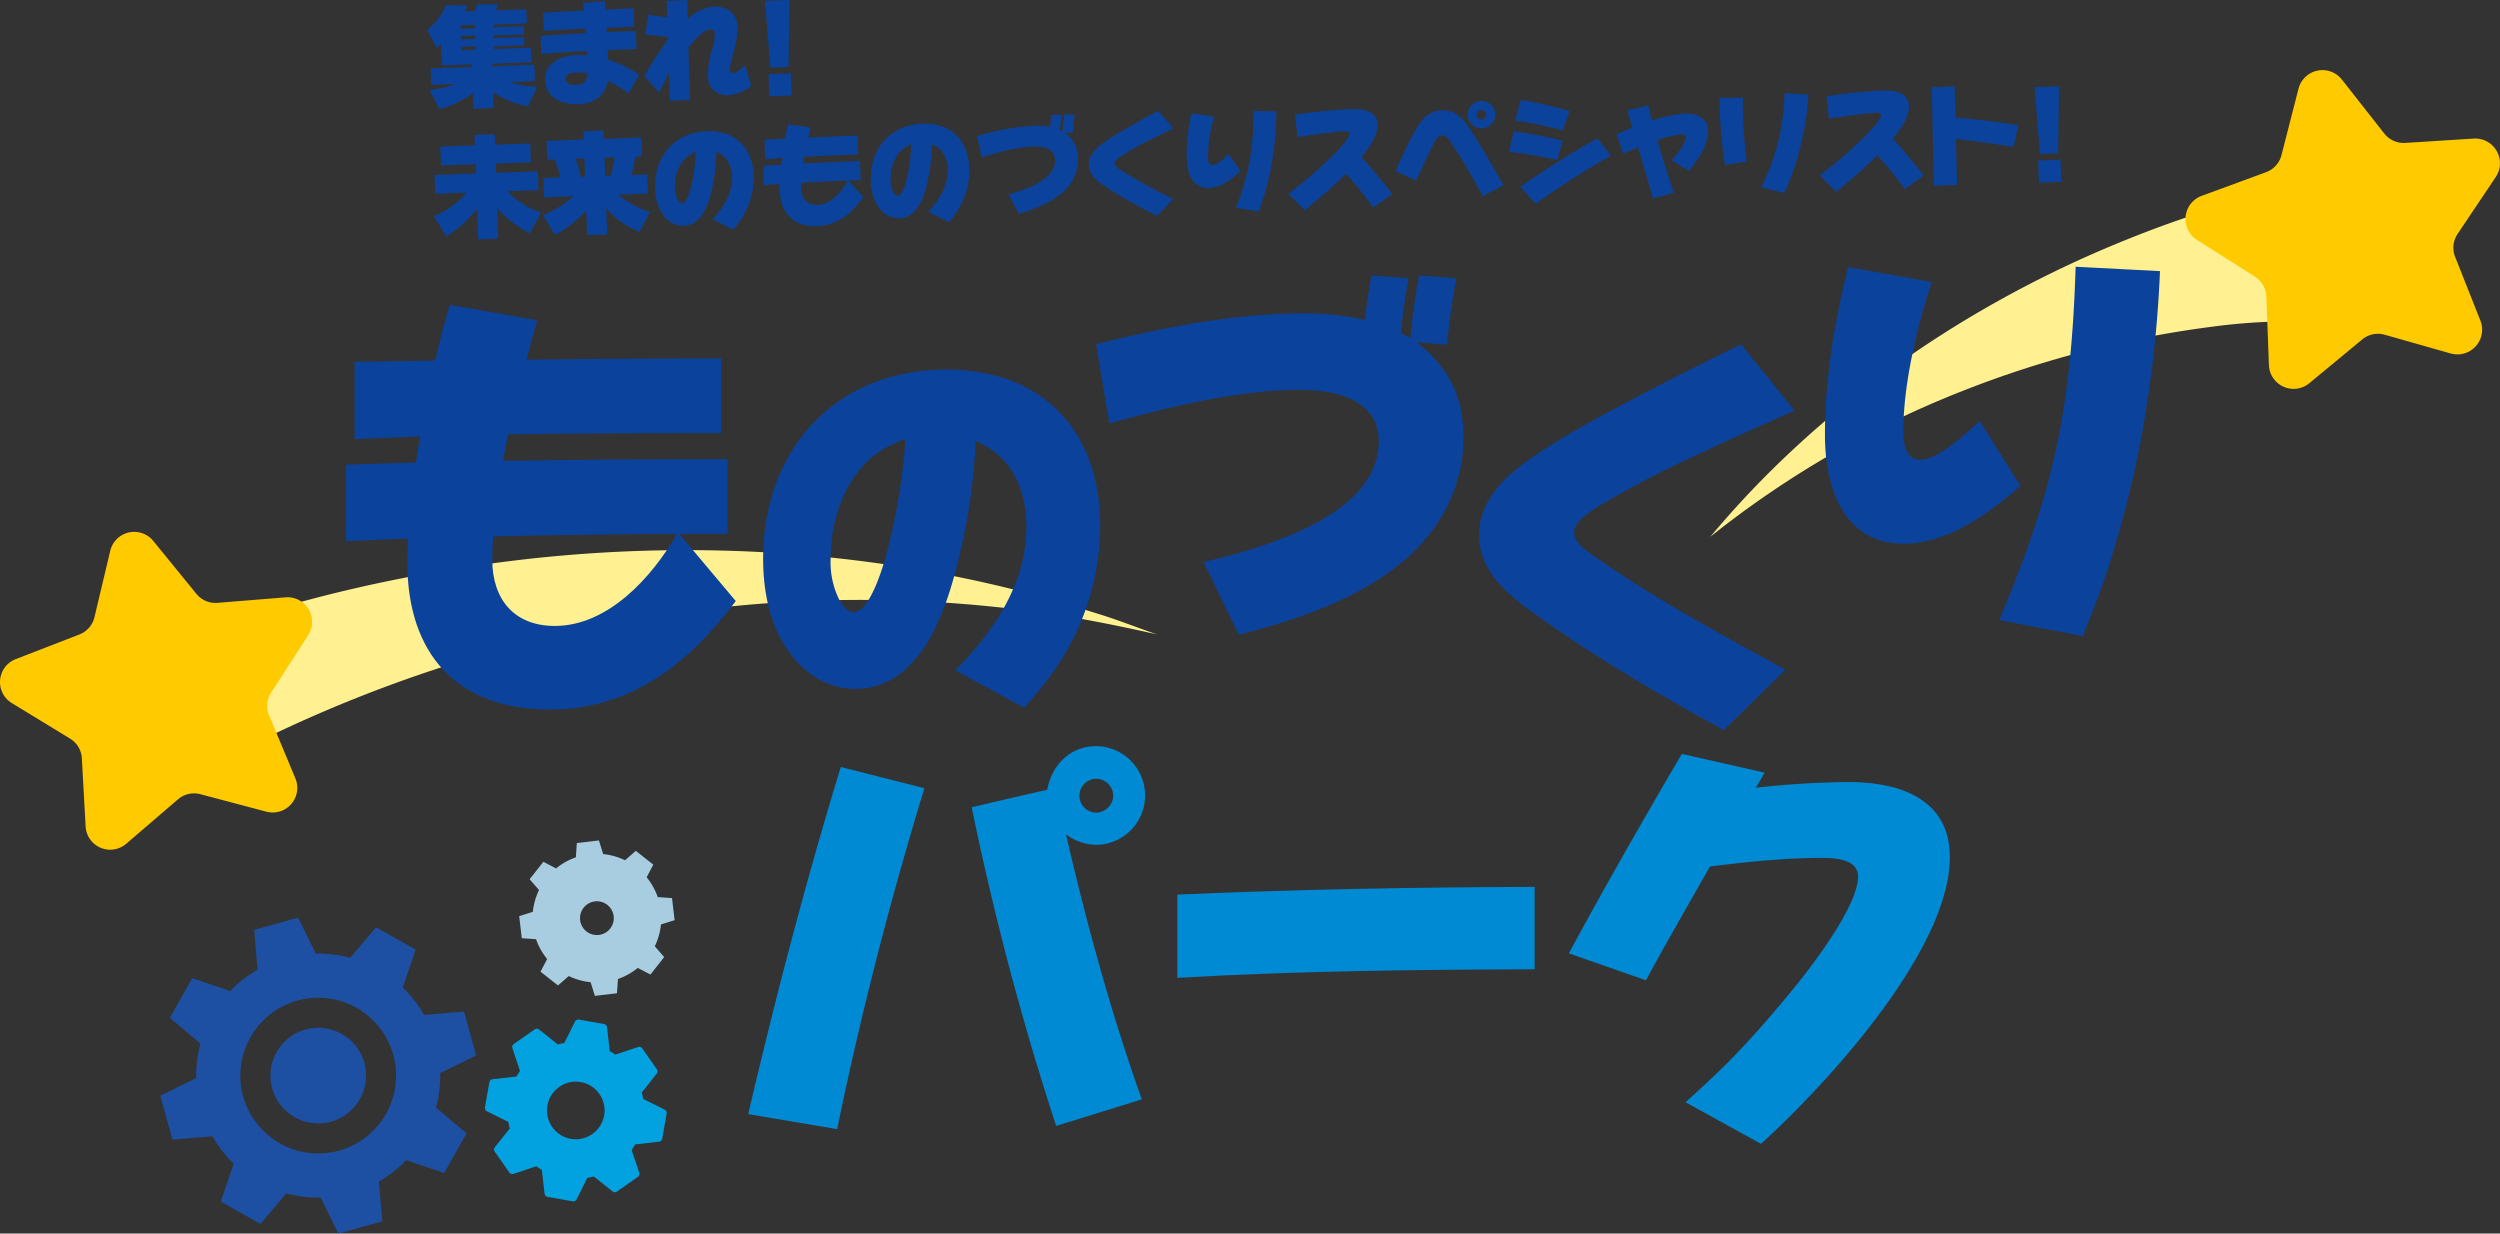 <svg xmlns="http://www.w3.org/2000/svg" width="729.954" height="360.172" viewBox="0 0 729.954 360.172">
  <rect x="0" y="0" width="729.954" height="360.172" fill="#333333" stroke="none"/>
  <g id="ものづくりパーク" transform="translate(364.977 180.086)">
    <g id="グループ_7166" data-name="グループ 7166" transform="translate(-364.977 -180.086)">
      <path id="パス_68764" data-name="パス 68764" d="M80.366,308.459c3.1-1.409,6.318-2.652,9.471-3.85,32.467-12.029,66.535-19.4,100.852-23.1,51.269-5.389,103.659-1.471,153.194,12.892,2.726.823,8.36,2.628,10.884,3.4,5.313,1.6,11.929,4.2,17.17,6-8.3-1.884-18.264-3.952-26.656-5.309a378.888,378.888,0,0,0-93.868-3.241,405.2,405.2,0,0,0-139.176,38.53c-4.717,2.339-9.349,4.723-13.849,7.381l-.395.238c-.083.045-.185.12-.262.174L80.366,308.459Z" transform="translate(-34.129 -118.566)" fill="#fff191"/>
      <path id="パス_68765" data-name="パス 68765" d="M1035.478,135.657a174.242,174.242,0,0,0-21.207,1.576,304.84,304.84,0,0,0-71.077,18.116A285.351,285.351,0,0,0,868,198.53c30.8-36.923,71.466-65.555,115.7-84.348,15.12-6.37,30.808-11.973,46.92-15.535l.458-.091.271-.05.319-.053,3.8,37.2Z" transform="translate(-368.61 -41.81)" fill="#fff191"/>
      <g id="グループ_7162" data-name="グループ 7162" transform="translate(101.044 77.88)">
        <path id="パス_68766" data-name="パス 68766" d="M234.961,272.874c-27.039,0-41.435-16.4-41.435-42.811,0-2.378.125-4.757.125-7.135l-18.026.751V201.4c6.76-.25,13.645-.5,20.4-.626.375-2.5.751-5.132,1.252-7.636l-19.152.751V171.354l23.534-.375c1.251-5.508,2.629-10.891,4.256-16.273l25.537,4.507c-1.127,3.88-2.128,7.636-3.13,11.516,18.9-.25,37.93-.375,56.831-.375v21.781c-20.78,0-41.434.125-62.214.376-.5,2.628-1,5.132-1.5,7.761,21.906-.375,43.688-.5,65.594-.5v21.781H272.89L289.414,241.2C275.644,259.48,258.87,272.874,234.961,272.874Zm-16.4-50.573c-.125,2.253-.251,4.507-.251,6.76,0,11.767,6.509,19.4,18.276,19.4,15.4,0,28.29-14.02,35.676-26.914Q245.413,221.738,218.563,222.3Z" transform="translate(-175.626 -143.577)" fill="#0b429b"/>
        <path id="パス_68767" data-name="パス 68767" d="M443.372,275.384c11.477-11.584,20.788-25.443,20.788-42.009,0-6.28-1.516-12.776-5.413-17.865a22.563,22.563,0,0,0-9.42-7.038,169.724,169.724,0,0,1-4.655,33.023c-3.573,15.483-10.935,39.3-30.533,39.3-7.471,0-14.184-4.005-18.623-9.853-6.172-7.9-8.228-18.3-8.228-28.15,0-31.94,21.113-55.218,53.594-55.218,27.826,0,44.824,17.865,44.824,45.473a73.388,73.388,0,0,1-6.712,30.641c-3.79,8.445-9.311,15.808-15.483,22.629Zm-28.583-57.708c-5.413,7.146-7.8,16.457-7.8,25.336a24.61,24.61,0,0,0,2.707,12.126c.758,1.407,2.166,3.248,4.006,3.248,5.2,0,9.42-15.916,10.394-20.03a182.753,182.753,0,0,0,4.764-30.533C422.909,209.989,418.686,212.587,414.788,217.676Z" transform="translate(-265.511 -157.537)" fill="#0b429b"/>
        <path id="パス_68768" data-name="パス 68768" d="M587.671,223.491c16.926-4.086,51.129-13.308,51.129-35.254,0-12.491-13.19-15.058-23.23-15.058-17.743,0-38.289,5.136-55.448,9.805l-3.852-23.114c19.495-4.9,40.39-8.989,60.585-8.989a83.611,83.611,0,0,1,17.86,1.868c.584-4.319,1.167-8.639,1.984-12.958l10.857.817c-1.051,5.253-1.751,10.623-2.335,15.993.934.467,1.868,1.05,2.8,1.518.583-6.187,1.4-12.257,2.568-18.327l10.857.817c-1.168,6.421-2.1,12.841-2.685,19.378l-8.989-.7c9.338,7.121,13.774,15.876,13.774,27.666,0,14.825-6.887,27.433-18.21,36.771-13.541,11.09-30.7,16.576-47.394,21.012Z" transform="translate(-337.271 -137.245)" fill="#0b429b"/>
        <path id="パス_68769" data-name="パス 68769" d="M815.905,206.252a299.156,299.156,0,0,0-30.351,15.759c-2.451,1.518-7.121,4.436-7.121,7.588,0,3.035,2.8,4.9,6.654,7.587,17.393,12.141,36.3,22.3,54.981,32.569l-17.977,17.627c-18.561-10.156-37-20.9-54.281-33.269-8.172-5.836-17.16-12.607-17.16-23.7,0-11.324,9.456-18.795,18.094-24.4,8.288-5.486,17.159-10.156,25.915-14.825,10.739-5.721,21.6-11.09,32.453-16.46l15.642,19.378C833.766,198.081,824.777,202.05,815.905,206.252Z" transform="translate(-419.818 -152.083)" fill="#0b429b"/>
        <path id="パス_68770" data-name="パス 68770" d="M949.159,216.26c-17.86,0-23-16.926-23-31.752,0-16.576,2.8-33.036,6.77-49.029l24.4,4.32c-4.319,13.424-8.288,29.65-8.288,43.775,0,3.268.7,8.171,4.9,8.171,4.9,0,12.49-6.771,17.393-11.323l11.907,18.911C974.14,207.388,961.883,216.26,949.159,216.26Zm67.939-23.814c-2.218,10.273-4.9,20.312-8.055,30.351-2.217,6.887-4.9,13.657-7.587,20.428l-24.4-4.669c6.537-15.759,12.607-31.752,16.226-48.445,4.086-17.977,5.487-36.188,6.07-54.748l24.63,1.284A345.41,345.41,0,0,1,1017.1,192.447Z" transform="translate(-494.351 -135.364)" fill="#0b429b"/>
      </g>
      <g id="グループ_7163" data-name="グループ 7163" transform="translate(124.733)">
        <path id="パス_68771" data-name="パス 68771" d="M236.2,32.472l-5.876.2-.156-4.478a34.175,34.175,0,0,1-9.728,4.631l-3.028-5.682a23.674,23.674,0,0,0,7.508-1.724l-6.955.242L217.8,20.9l12.1-.421-.026-.762-8.829.307-.213-6.13c-.4.364-.8.7-1.235,1.061L216.8,9.616a16.023,16.023,0,0,0,5.413-7.121l6.331.066c-.235.581-.47,1.129-.736,1.71l2.985-.1a10.685,10.685,0,0,0,.5-1.989l6.106.01a11.437,11.437,0,0,1-.574,1.769l8.925-.311.144,4.129-9.782.341.026.762L245,8.57l.084,2.414-8.861.308.027.762,8.861-.308.084,2.414-8.861.308.026.762,10.7-.373.148,4.256-11.465.4.026.762,12.323-.429.166,4.764-7.5.261a27.035,27.035,0,0,0,8.156,1.369l-2.662,5.753a27.407,27.407,0,0,1-10.224-4.128ZM226.518,8.324l.036,1.016,4.224-.147-.036-1.016Zm.108,3.113.036,1.016,4.224-.147-.035-1.017Zm.11,3.144.035,1.017L231,15.45l-.035-1.017Z" transform="translate(-216.8 -0.925)" fill="#0b429b"/>
        <path id="パス_68772" data-name="パス 68772" d="M300.077,27.45a56.834,56.834,0,0,0-6.137-3.666,7.811,7.811,0,0,1-2.472,4.793,10.127,10.127,0,0,1-6.321,2.064c-4.509.156-9.317-1.838-9.495-6.952s4.582-7.219,9-7.372a27.29,27.29,0,0,1,3.215.078l-.045-1.3c-4.444.219-8.855.5-13.293.908l-.185-5.3c4.409-.312,8.788-.592,13.2-.809-.047-.444-.063-.888-.11-1.332-4.065.174-8.094.409-12.156.646l-.185-5.3c3.966-.233,7.935-.435,11.9-.636-.089-.728-.178-1.488-.268-2.217l6.341-.57c.06.824.154,1.679.214,2.5,2.762-.128,5.493-.255,8.256-.351l.187,5.367c-2.7.094-5.431.189-8.13.315l.076,1.269c2.825-.13,5.684-.23,8.51-.328l.184,5.272-8.448.294c.032.921.1,1.841.127,2.762a37.721,37.721,0,0,1,9.091,4.454Zm-15.252-6.084c-1.143.04-3.263.368-3.208,1.925.05,1.461,1.938,1.777,3.081,1.737,2.35-.082,3.076-1.156,3.285-3.39A14.959,14.959,0,0,0,284.825,21.366Z" transform="translate(-241.236 -0.201)" fill="#0b429b"/>
        <path id="パス_68773" data-name="パス 68773" d="M351.468,27.823a5.463,5.463,0,0,1-5.948-5.516,27.149,27.149,0,0,1,1.224-7.77,14.745,14.745,0,0,0,.833-4.417c-.031-.858-.276-1.548-1.261-1.514-2.191.076-5.181,3.71-6.462,5.313l.533,15.309-5.939.207q-.1-4.1-.19-8.2c-.981,1.942-1.964,3.885-2.913,5.857l-4.334-4.841a118.29,118.29,0,0,1,6.877-10.733l-.024-.667c-2.17-.242-4.374-.516-6.546-.79l.786-5.719c1.852.222,3.738.506,5.591.728l-.167-4.8,6.034-.21c.032,1.811.1,3.654.159,5.464a12.394,12.394,0,0,1,7.73-3.576c3.589-.125,6.621,2.027,6.753,5.807a29.623,29.623,0,0,1-1.389,8.507,15.874,15.874,0,0,0-.809,4.162.813.813,0,0,0,.922.89c1.27-.044,2.653-1.428,3.513-2.284l1.769,6.076A11.964,11.964,0,0,1,351.468,27.823Z" transform="translate(-263.603 -0.027)" fill="#0b429b"/>
        <path id="パス_68774" data-name="パス 68774" d="M395.335,0l-.241,19.564-5.307.185-1.6-19.5Zm-6.084,21.645,6.511-.226.225,6.475-6.51.227Z" transform="translate(-289.582)" fill="#0b429b"/>
        <path id="パス_68775" data-name="パス 68775" d="M232.174,71.392l-.106-3.049,5.876-.2.106,3.049,10.29-.358.191,5.494-10.291.358.094,2.7,12.228-.426.191,5.5-9.052.315a24.386,24.386,0,0,0,9.789,6.242L248.173,97.1a34.983,34.983,0,0,1-9.478-7.334L239,98.629l-5.876.2-.308-8.861c-2.966,3.411-5.083,5.646-9.008,7.977L220.206,92.1a25.99,25.99,0,0,0,9.522-6.914l-9.147.319-.192-5.494,12.069-.42-.094-2.7-10.1.352-.191-5.494Z" transform="translate(-218.246 -28.936)" fill="#0b429b"/>
        <path id="パス_68776" data-name="パス 68776" d="M276.787,74.761l-.191-5.494,10.862-.378-.085-2.414,5.876-.2.084,2.414,10.957-.381.191,5.5-1.937.067a38.629,38.629,0,0,1-1.18,5.383L306,79.086l.194,5.59-8.639.3a27.185,27.185,0,0,0,9.271,5.083l-3.1,5.832a25.438,25.438,0,0,1-9.685-6.913l.265,7.622-5.876.2-.251-7.241a31.608,31.608,0,0,1-9.131,7.186l-3.479-5.857a26.067,26.067,0,0,0,8.841-5.459l-8.576.3-.194-5.59,4.954-.173a30.073,30.073,0,0,0-1.647-5.285Zm9.81,5,1.239-.043-.186-5.336-2.572.089A31.328,31.328,0,0,1,286.6,79.762Zm9.914-5.687-2.986.1.186,5.336,1.524-.053A34.031,34.031,0,0,0,296.511,74.074Z" transform="translate(-241.757 -28.142)" fill="#0b429b"/>
        <path id="パス_68777" data-name="パス 68777" d="M349.254,92.322c3.248-3.515,5.838-7.676,5.669-12.535a8.587,8.587,0,0,0-1.77-5.186,6.619,6.619,0,0,0-2.835-1.968,49.762,49.762,0,0,1-1.028,9.735c-.89,4.578-2.807,11.64-8.555,11.84a6.954,6.954,0,0,1-5.564-2.7,13.362,13.362,0,0,1-2.7-8.174c-.326-9.369,5.63-16.413,15.158-16.745,8.163-.284,13.331,4.783,13.613,12.882a21.546,21.546,0,0,1-1.656,9.057,25.685,25.685,0,0,1-4.312,6.8Zm-8.973-16.636a12.4,12.4,0,0,0-2.029,7.511,7.232,7.232,0,0,0,.918,3.53c.236.405.668.93,1.208.912,1.525-.053,2.6-4.765,2.844-5.982a53.656,53.656,0,0,0,1.086-9.005A8.273,8.273,0,0,0,340.281,75.686Z" transform="translate(-265.915 -28.273)" fill="#0b429b"/>
        <path id="パス_68778" data-name="パス 68778" d="M403.039,92.845c-6.86.239-10.658-3.794-10.891-10.5-.021-.6-.01-1.208-.031-1.811l-4.567.35-.2-5.653c1.713-.124,3.457-.247,5.172-.339.073-.638.145-1.308.25-1.948l-4.853.36-.2-5.717,5.967-.3c.269-1.408.571-2.786.937-4.166l6.518.918c-.251.994-.472,1.956-.692,2.95,4.794-.231,9.62-.43,14.416-.6l.193,5.527c-5.272.184-10.512.4-15.783.644-.1.671-.208,1.311-.312,1.983,5.555-.289,11.08-.513,16.639-.707l.192,5.527-3.589.125,4.366,4.84C413.244,89.088,409.106,92.634,403.039,92.845Zm-4.607-12.686c-.012.572-.024,1.146,0,1.717.1,2.985,1.823,4.865,4.808,4.761,3.907-.136,7.055-3.807,8.814-7.143Q405.24,79.779,398.433,80.159Z" transform="translate(-289.228 -26.805)" fill="#0b429b"/>
        <path id="パス_68779" data-name="パス 68779" d="M458.679,88.514c3.248-3.515,5.839-7.676,5.669-12.535a8.588,8.588,0,0,0-1.771-5.186,6.619,6.619,0,0,0-2.835-1.968,49.758,49.758,0,0,1-1.028,9.735c-.89,4.578-2.807,11.64-8.555,11.84a6.955,6.955,0,0,1-5.563-2.7,13.358,13.358,0,0,1-2.7-8.174c-.326-9.369,5.63-16.413,15.158-16.745,8.163-.284,13.331,4.783,13.613,12.882a21.531,21.531,0,0,1-1.656,9.057,25.65,25.65,0,0,1-4.311,6.8Zm-8.974-16.636a12.406,12.406,0,0,0-2.028,7.511,7.226,7.226,0,0,0,.918,3.53c.237.405.669.93,1.209.912,1.524-.053,2.6-4.765,2.844-5.982a53.577,53.577,0,0,0,1.086-9.005A8.277,8.277,0,0,0,449.705,71.878Z" transform="translate(-312.384 -26.656)" fill="#0b429b"/>
        <path id="パス_68780" data-name="パス 68780" d="M505.09,81.387c4.567-1.272,13.785-4.106,13.577-10.076-.118-3.4-3.732-3.973-6.463-3.878-4.827.168-10.368,1.761-14.993,3.193l-1.267-6.252a68.987,68.987,0,0,1,16.4-3.019,22.736,22.736,0,0,1,4.877.339c.118-1.181.236-2.361.418-3.544l2.961.119c-.237,1.439-.376,2.907-.484,4.374.259.118.519.268.777.386.1-1.689.265-3.348.525-5.011l2.961.12c-.257,1.758-.45,3.513-.546,5.3l-2.452-.105a8.834,8.834,0,0,1,4.009,7.4A12.785,12.785,0,0,1,520.781,80.9c-3.579,3.145-8.2,4.8-12.7,6.165Z" transform="translate(-335.342 -24.639)" fill="#0b429b"/>
        <path id="パス_68781" data-name="パス 68781" d="M570.086,64.934a81.284,81.284,0,0,0-8.109,4.575c-.653.436-1.9,1.274-1.866,2.132.029.826.809,1.307,1.882,2a164.032,164.032,0,0,0,15.268,8.341l-4.724,4.966a143.706,143.706,0,0,1-15.084-8.537c-2.278-1.511-4.789-3.268-4.893-6.285-.107-3.081,2.394-5.2,4.692-6.81,2.2-1.571,4.572-2.926,6.911-4.279,2.867-1.658,5.77-3.222,8.673-4.786l4.439,5.125C574.867,62.542,572.46,63.706,570.086,64.934Z" transform="translate(-359.384 -23.888)" fill="#0b429b"/>
        <path id="パス_68782" data-name="パス 68782" d="M608.8,78.826c-4.86.17-6.417-4.387-6.557-8.421A55.582,55.582,0,0,1,603.62,57l6.679.944a41.4,41.4,0,0,0-1.84,11.988c.03.889.267,2.217,1.412,2.177,1.333-.047,3.334-1.961,4.625-3.245l3.419,5.032C615.512,76.176,612.262,78.706,608.8,78.826ZM627.06,71.7c-.507,2.816-1.143,5.573-1.9,8.334-.539,1.9-1.205,3.763-1.871,5.63l-6.682-1.04a77.461,77.461,0,0,0,3.955-13.334,77.827,77.827,0,0,0,1.134-14.954l6.714.116A94.107,94.107,0,0,1,627.06,71.7Z" transform="translate(-380.473 -23.926)" fill="#0b429b"/>
        <path id="パス_68783" data-name="パス 68783" d="M678.622,84.1a102.612,102.612,0,0,0-7.974-9.835c-3.873,3.824-7.89,7.207-12,10.657l-4.812-4.856c1.705-1.268,3.377-2.567,5.015-3.927,2.132-1.792,4.2-3.676,6.26-5.623,1.386-1.288,6.65-6.305,6.588-8.083-.021-.6-.911-.6-1.769-.575-2.065.072-4.122.366-6.147.627-2.438.308-4.874.647-7.277,1.048l-.7-6.558a158.682,158.682,0,0,1,16.065-1.64c3.239-.113,7.863.235,8.01,4.491.119,3.4-2.681,7.025-4.724,9.545q4.759,5.176,9.024,10.784Z" transform="translate(-402.393 -23.493)" fill="#0b429b"/>
        <path id="パス_68784" data-name="パス 68784" d="M733.685,79.019c-2.72-5.057-5.565-10.046-8.752-14.832-.235-.342-.437-.685-.672-1.026-.672-1.026-1.5-1.92-2.419-1.888-1.143.04-1.8,1.144-2.281,2.051-1.938,3.724-3.588,7.439-5.3,11.187l-6.045-2.842c.825-1.873,1.681-3.779,2.6-5.624,1.156-2.424,2.343-4.851,3.727-7.157,1.623-2.7,3.807-4.807,7.111-4.922,5.114-.178,7.42,4,9.778,7.769,2.929,4.636,5.669,9.375,8.315,14.148Zm3.652-23.881a4.02,4.02,0,1,1-4.143-3.926A4.042,4.042,0,0,1,737.338,55.138Zm-4.05-1.258a1.383,1.383,0,0,0-1.35,1.415,1.411,1.411,0,0,0,1.446,1.349A1.384,1.384,0,0,0,734.7,55.2,1.357,1.357,0,0,0,733.287,53.88Z" transform="translate(-425.485 -21.747)" fill="#0b429b"/>
        <path id="パス_68785" data-name="パス 68785" d="M779.849,68.251A110,110,0,0,0,765.8,65.845l1.382-5.994A128.076,128.076,0,0,1,781.527,62.6Zm1.636-8.674a138.646,138.646,0,0,0-13.9-2.95l1.731-6.007c4.77.915,9.544,1.926,14.2,3.29Zm-7.837,21.483L769.083,76c7.362-4.995,14.8-9.8,22.564-14.109l3.93,5.11A198.8,198.8,0,0,0,773.647,81.059Z" transform="translate(-449.942 -21.496)" fill="#0b429b"/>
        <path id="パス_68786" data-name="パス 68786" d="M836.451,69.556c1.254-1.443,4.248-4.95,4.181-6.887-.024-.7-.822-.767-1.361-.748a28.393,28.393,0,0,0-6.934,1.768c1.482,5.131,3.06,10.26,4.763,15.32l-6.016,1.673c-1.508-4.94-2.953-9.915-4.4-14.888-1.474.592-2.917,1.183-4.389,1.807l-1.916-5.721L824.99,60c-.474-1.7-.977-3.369-1.48-5.069l6.151-1.422c.338,1.483.708,2.965,1.078,4.446a35.661,35.661,0,0,1,9.563-2.05c3.367-.117,6.686,1.135,6.819,4.978.146,4.192-3.1,8.566-5.6,11.706Z" transform="translate(-473.119 -22.724)" fill="#0b429b"/>
        <path id="パス_68787" data-name="パス 68787" d="M874.2,68.249a150.842,150.842,0,0,1-1.464-15.562q-.069-2-.043-4.005l6.8-.078c-.029,1.909-.026,3.785.04,5.691.15,4.32.554,8.63,1.085,12.936Zm23.7-13.481a84.091,84.091,0,0,1-1.9,9.256,76.291,76.291,0,0,1-2.523,7.91c-.582,1.547-1.231,3-1.943,4.488l-6.7-1.643c.918-1.939,1.835-3.912,2.624-5.911a64.225,64.225,0,0,0,2.433-7.748,77.629,77.629,0,0,0,1.808-13.832l6.947.394C898.464,50.042,898.26,52.4,897.9,54.768Z" transform="translate(-495.33 -20.082)" fill="#0b429b"/>
        <path id="パス_68788" data-name="パス 68788" d="M948.32,74.718a102.666,102.666,0,0,0-7.974-9.834c-3.874,3.823-7.891,7.207-12,10.657l-4.812-4.857c1.705-1.268,3.377-2.566,5.015-3.927,2.132-1.791,4.2-3.676,6.26-5.623,1.386-1.288,6.649-6.305,6.588-8.083-.021-.6-.912-.6-1.769-.575-2.065.072-4.122.366-6.147.628-2.438.307-4.874.647-7.277,1.048l-.705-6.558a158.986,158.986,0,0,1,16.065-1.64c3.239-.113,7.863.235,8.011,4.491.118,3.4-2.681,7.025-4.724,9.545q4.758,5.176,9.024,10.784Z" transform="translate(-516.924 -19.507)" fill="#0b429b"/>
        <path id="パス_68789" data-name="パス 68789" d="M1004.2,61.532c-5.565-.919-11.156-1.679-16.776-2.342l.308,13.44-6.765.235-.62-28.788,6.7-.234.221,9.087c6.157.581,12.287,1.258,18.394,2.254Z" transform="translate(-541.052 -18.619)" fill="#0b429b"/>
        <path id="パス_68790" data-name="パス 68790" d="M1039.668,43.833l-.24,19.564-5.308.185-1.6-19.5Zm-6.084,21.645,6.51-.226.226,6.475-6.511.227Z" transform="translate(-563.206 -18.614)" fill="#0b429b"/>
      </g>
      <path id="パス_68791" data-name="パス 68791" d="M247.388,535.7l-1.3,7.361a1.053,1.053,0,0,0,.566,1.123l6.276,3.133c.108.637.249,1.27.419,1.893l-4.37,5.487a1.052,1.052,0,0,0-.039,1.259l4.285,6.126a1.051,1.051,0,0,0,1.193.393l6.656-2.221c.528.373,1.074.723,1.634,1.041l.789,6.972a1.054,1.054,0,0,0,.862.917l7.362,1.3a1.05,1.05,0,0,0,1.122-.564l3.135-6.277c.637-.11,1.27-.248,1.893-.417l5.488,4.369a1.053,1.053,0,0,0,1.258.04l6.126-4.287a1.052,1.052,0,0,0,.4-1.193l-2.223-6.653c.374-.53.724-1.076,1.043-1.635l6.97-.79a1.051,1.051,0,0,0,.916-.86l1.3-7.364a1.049,1.049,0,0,0-.566-1.122l-6.275-3.134c-.109-.633-.25-1.267-.42-1.892l4.371-5.49a1.05,1.05,0,0,0,.038-1.255l-4.284-6.127a1.055,1.055,0,0,0-1.194-.4l-6.655,2.223c-.529-.375-1.075-.724-1.634-1.043l-.791-6.968a1.05,1.05,0,0,0-.861-.918l-7.361-1.3a1.051,1.051,0,0,0-1.123.567l-3.133,6.274c-.635.107-1.269.248-1.894.419l-5.488-4.371a1.057,1.057,0,0,0-1.258-.037l-6.125,4.286a1.051,1.051,0,0,0-.394,1.195l2.222,6.653c-.375.528-.724,1.075-1.044,1.635l-6.971.791A1.052,1.052,0,0,0,247.388,535.7Zm26.691-.024a8.409,8.409,0,1,1-9.745,6.814A8.419,8.419,0,0,1,274.079,535.674Z" transform="translate(-104.497 -219.724)" fill="#02a2e1"/>
      <g id="グループ_7164" data-name="グループ 7164" transform="translate(218.463 217.865)">
        <path id="パス_68792" data-name="パス 68792" d="M405.677,490.5,379.714,486.1c7.979-34.061,16.792-67.884,27.034-101.35l24.414,6.193C421.159,423.691,412.583,456.919,405.677,490.5Zm88.964-8.694-25.01,7.741a842.3,842.3,0,0,1-24.653-93.013c7.384-1.786,14.649-3.454,22.033-5.121,1.31-7.146,6.669-12.744,14.291-12.744a14.411,14.411,0,0,1,0,28.821,14.949,14.949,0,0,1-8.813-3.1C478.563,430.6,485.589,456.443,494.64,481.81ZM481.3,388.2a4.943,4.943,0,0,0,0,9.885,5.091,5.091,0,0,0,5-4.883A5.032,5.032,0,0,0,481.3,388.2Z" transform="translate(-379.714 -378.673)" fill="#008ad4"/>
        <path id="パス_68793" data-name="パス 68793" d="M597.479,476.647v-24.3c34.776-1.548,69.552-2.144,104.327-2.263v24.058C667.031,474.265,632.255,474.622,597.479,476.647Z" transform="translate(-472.191 -409)" fill="#008ad4"/>
        <path id="パス_68794" data-name="パス 68794" d="M830.259,484.314c4.883-4.406,9.647-8.813,14.173-13.457,6.669-6.908,12.862-14.173,18.936-21.676,5.12-6.431,17.269-22.628,17.269-30.726,0-5.359-7.146-5.479-10.957-5.479-10.719,0-21.556,1.19-32.275,2.5-6.312,11.076-12.624,22.033-18.7,33.227l-22.509-7.86c10.6-19.651,21.675-38.944,32.989-58.237l24.176,5.478c-.833,1.43-1.667,2.977-2.619,4.407a259.424,259.424,0,0,1,27.153-1.668c14.41,0,29.535,4.645,29.535,21.914,0,27.154-35.847,66.217-55.141,83.724Z" transform="translate(-556.579 -380.344)" fill="#008ad4"/>
      </g>
      <g id="グループ_7165" data-name="グループ 7165" transform="translate(46.8 267.938)">
        <path id="パス_68795" data-name="パス 68795" d="M133.344,557.94l12.812-3.551-.976-11.655a35.367,35.367,0,0,0,7.979-6.232l11.071,3.77,6.548-11.57-8.929-7.548a35.8,35.8,0,0,0,1.236-10.053l10.491-5.161-3.551-12.812-11.655.976a35.323,35.323,0,0,0-6.232-7.979l3.771-11.072-11.57-6.549-7.548,8.929a35.855,35.855,0,0,0-10.053-1.236l-5.161-10.491-12.812,3.551.976,11.655a35.364,35.364,0,0,0-7.979,6.232l-11.071-3.77-6.548,11.57,8.929,7.548a35.807,35.807,0,0,0-1.236,10.054l-10.491,5.161,3.551,12.812,11.655-.976a35.329,35.329,0,0,0,6.232,7.979L99.01,548.593l11.57,6.549,7.548-8.929a35.856,35.856,0,0,0,10.053,1.236Zm-23.8-32.126a22.73,22.73,0,1,1,31.905,3.923A22.73,22.73,0,0,1,109.546,525.814Z" transform="translate(-81.343 -465.706)" fill="#1d50a2"/>
        <ellipse id="楕円形_346" data-name="楕円形 346" cx="13.966" cy="13.966" rx="13.966" ry="13.966" transform="translate(30.121 57.702) rotate(-80.915)" fill="#1d50a2"/>
      </g>
      <path id="パス_68796" data-name="パス 68796" d="M280.028,431.451a18.99,18.99,0,0,0-5.779,3.234l-3.7-1.934-4.021,5.1L269.269,441a18.9,18.9,0,0,0-1.8,6.371l-3.989,1.252.761,6.447,4.168.29a18.956,18.956,0,0,0,3.233,5.779l-1.934,3.7,5.1,4.021,3.155-2.744a18.907,18.907,0,0,0,6.37,1.8l1.253,3.989,6.447-.761.29-4.168a18.971,18.971,0,0,0,5.779-3.234l3.7,1.934,4.021-5.1-2.744-3.154a18.911,18.911,0,0,0,1.8-6.371l3.989-1.252-.76-6.447-4.168-.29a18.987,18.987,0,0,0-3.234-5.779l1.934-3.7-5.1-4.021-3.154,2.744a18.9,18.9,0,0,0-6.371-1.8l-1.252-3.989-6.447.76Zm10.446,15.359a4.928,4.928,0,1,1-6.707-1.895A4.928,4.928,0,0,1,290.474,446.81Z" transform="translate(-111.89 -181.128)" fill="#a8cce0"/>
      <path id="パス_68797" data-name="パス 68797" d="M77.772,351.614l-19.27-5.1A7.183,7.183,0,0,0,51.984,348L36.856,360.985A7.185,7.185,0,0,1,25,355.929l-1.1-19.9a7.185,7.185,0,0,0-3.434-5.738L3.446,319.91a7.185,7.185,0,0,1,1.146-12.835l18.589-7.2a7.183,7.183,0,0,0,4.4-5.039l4.61-19.394a7.184,7.184,0,0,1,12.56-2.877l12.591,15.455a7.186,7.186,0,0,0,6.151,2.624l19.869-1.61a7.185,7.185,0,0,1,6.618,11.057l-10.808,16.75a7.187,7.187,0,0,0-.594,6.661l7.671,18.4A7.185,7.185,0,0,1,77.772,351.614Z" transform="translate(0 -114.623)" fill="#ffca00"/>
      <path id="パス_68798" data-name="パス 68798" d="M1186.553,118.321l-19.259-5.467a7.216,7.216,0,0,0-6.571,1.383L1145.3,127a7.216,7.216,0,0,1-11.812-5.287l-.752-20.006a7.219,7.219,0,0,0-3.346-5.823l-16.906-10.722a7.215,7.215,0,0,1,1.378-12.867l18.794-6.9a7.215,7.215,0,0,0,4.5-4.982l4.973-19.392A7.215,7.215,0,0,1,1154.8,38.36L1167.166,54.1a7.215,7.215,0,0,0,6.129,2.744l19.98-1.263a7.216,7.216,0,0,1,6.448,11.221l-11.15,16.627a7.217,7.217,0,0,0-.716,6.677l7.376,18.612A7.216,7.216,0,0,1,1186.553,118.321Z" transform="translate(-471.007 -15.117)" fill="#ffca00"/>
    </g>
  </g>
</svg>
